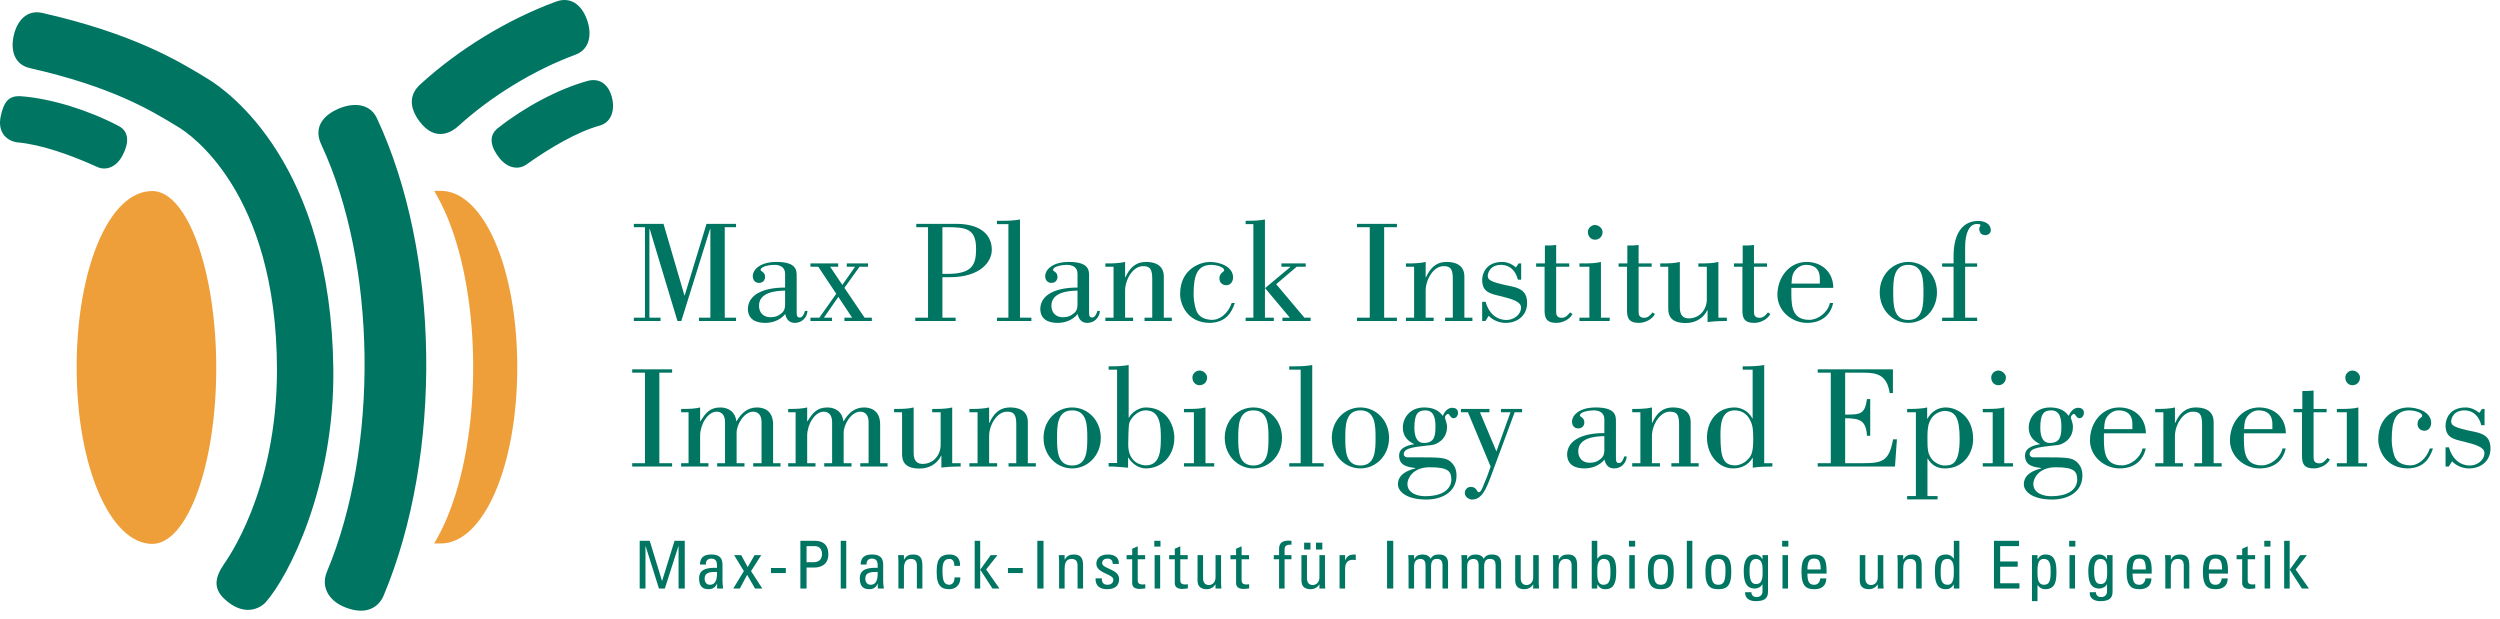 <svg xmlns="http://www.w3.org/2000/svg" width="202" height="50" viewBox="0 0 202 50">
  <g fill="none" fill-rule="evenodd">
    <path fill="#007562" d="M51.214 18.356L51.214 18.086 53.611 18.086 55.301 23.868 55.325 23.868 57.086 18.086 59.471 18.086 59.471 18.356 58.56 18.356 58.56 25.667 59.471 25.667 59.471 25.937 56.475 25.937 56.475 25.667 57.398 25.667 57.398 18.497 57.374 18.497 55.049 25.937 54.737 25.937 52.496 18.497 52.472 18.497 52.472 25.667 53.371 25.667 53.371 25.937 51.214 25.937 51.214 25.667 52.113 25.667 52.113 18.356 51.214 18.356M63.436 23.48C62.657 23.492 61.327 23.622 61.327 24.703 61.327 25.278 61.698 25.631 62.249 25.631 62.633 25.631 62.884 25.537 63.172 25.291 63.268 25.196 63.436 25.067 63.436 24.574L63.436 23.48zM65.246 25.126C65.209 25.678 64.778 26.09 64.226 26.09 63.783 26.09 63.532 25.808 63.448 25.373 63.04 25.866 62.441 26.09 61.83 26.09 61.075 26.09 60.428 25.808 60.428 24.938 60.463 23.845 61.602 23.234 63.436 23.234L63.436 22.117C63.436 21.565 62.992 21.4 62.573 21.4 62.309 21.4 61.458 21.482 61.458 21.823 61.458 21.917 61.818 21.976 61.818 22.364 61.818 22.658 61.626 22.858 61.327 22.858 61.003 22.858 60.823 22.622 60.823 22.294 60.823 21.87 61.314 21.165 62.741 21.165 64.371 21.165 64.371 21.847 64.371 22.317L64.371 25.114C64.371 25.467 64.371 25.655 64.622 25.655 64.862 25.655 64.982 25.326 65.042 25.126L65.246 25.126zM67.221 25.937L65.484 25.937 65.484 25.667 66.203 25.667 67.569 23.739 66.119 21.553 65.484 21.553 65.484 21.283 67.725 21.283 67.725 21.553 67.078 21.553 68.06 23.022 69.091 21.553 68.42 21.553 68.42 21.283 70.133 21.283 70.133 21.553 69.45 21.553 68.228 23.257 69.858 25.667 70.445 25.667 70.445 25.937 68.228 25.937 68.228 25.667 68.851 25.667 67.737 23.986 66.574 25.667 67.221 25.667 67.221 25.937zM76.147 22.129L76.555 22.129C78.508 22.129 78.868 21.435 78.868 20.131 78.868 18.486 78.101 18.356 76.483 18.356L76.147 18.356 76.147 22.129zM74.038 18.086L77.226 18.086C79.443 18.086 80.138 19.143 80.138 20.178 80.138 21.141 79.239 22.399 76.723 22.399L76.147 22.399 76.147 25.667 77.214 25.667 77.214 25.937 73.955 25.937 73.955 25.667 74.985 25.667 74.985 18.356 74.038 18.356 74.038 18.086zM80.556 25.937L80.556 25.667 81.479 25.667 81.479 18.109 80.556 18.109 80.556 17.839 81.071 17.839C81.515 17.839 81.982 17.815 82.414 17.733L82.414 25.667 83.336 25.667 83.336 25.937 80.556 25.937zM87.063 23.48C86.284 23.492 84.954 23.622 84.954 24.703 84.954 25.278 85.325 25.631 85.876 25.631 86.26 25.631 86.512 25.537 86.799 25.291 86.895 25.196 87.063 25.067 87.063 24.574L87.063 23.48zM88.873 25.126C88.837 25.678 88.405 26.09 87.853 26.09 87.41 26.09 87.159 25.808 87.075 25.373 86.667 25.866 86.068 26.09 85.457 26.09 84.702 26.09 84.055 25.808 84.055 24.938 84.091 23.845 85.229 23.234 87.063 23.234L87.063 22.117C87.063 21.565 86.619 21.4 86.2 21.4 85.936 21.4 85.085 21.482 85.085 21.823 85.085 21.917 85.445 21.976 85.445 22.364 85.445 22.658 85.253 22.858 84.954 22.858 84.63 22.858 84.45 22.622 84.45 22.294 84.45 21.87 84.942 21.165 86.368 21.165 87.998 21.165 87.998 21.847 87.998 22.317L87.998 25.114C87.998 25.467 87.998 25.655 88.249 25.655 88.489 25.655 88.609 25.326 88.669 25.126L88.873 25.126zM89.974 21.553L89.314 21.553 89.314 21.283 89.566 21.283C89.794 21.283 90.021 21.283 90.237 21.259 90.465 21.248 90.692 21.212 90.908 21.165L90.908 22.411 90.932 22.411C91.268 21.67 91.736 21.165 92.61 21.165 93.041 21.165 94.036 21.259 94.036 22.34L94.036 25.667 94.683 25.667 94.683 25.937 92.478 25.937 92.478 25.667 93.101 25.667 93.101 22.493C93.101 21.635 92.826 21.506 92.346 21.506 91.532 21.506 90.908 22.599 90.908 23.48L90.908 25.667 91.555 25.667 91.555 25.937 89.314 25.937 89.314 25.667 89.974 25.667 89.974 21.553zM99.775 24.48C99.5 25.314 99.02 26.043 97.774 26.09 95.916 26.09 95.353 24.574 95.353 23.763 95.353 21.67 97.067 21.165 97.75 21.165 98.529 21.165 99.632 21.518 99.632 22.423 99.632 22.74 99.428 23.045 99.092 23.045 98.768 23.045 98.529 22.834 98.529 22.493 98.529 22.035 98.912 21.976 98.912 21.847 98.912 21.53 98.157 21.4 97.894 21.4 96.743 21.4 96.444 22.223 96.444 23.763 96.444 24.468 96.623 25.009 96.695 25.173 96.875 25.561 97.247 25.808 97.87 25.843 98.565 25.878 99.236 25.326 99.523 24.48L99.775 24.48zM103.537 21.553L103.537 21.283 105.502 21.283 105.502 21.553 104.771 21.553 103.117 22.963 105.394 25.667 105.897 25.667 105.897 25.937 103.621 25.937 103.621 25.667 104.22 25.667 102.218 23.281 104.244 21.588 104.244 21.553 103.537 21.553zM100.648 25.937L100.648 25.667 101.272 25.667 101.272 18.109 100.648 18.109 100.648 17.839 100.865 17.839C101.308 17.839 101.775 17.815 102.207 17.733L102.207 25.667 102.925 25.667 102.925 25.937 100.648 25.937zM112.87 25.937L109.646 25.937 109.646 25.667 110.677 25.667 110.677 18.356 109.646 18.356 109.646 18.086 112.87 18.086 112.87 18.356 111.84 18.356 111.84 25.667 112.87 25.667 112.87 25.937zM114.26 21.553L113.601 21.553 113.601 21.283 113.852 21.283C114.08 21.283 114.307 21.283 114.523 21.259 114.751 21.248 114.979 21.212 115.194 21.165L115.194 22.411 115.218 22.411C115.554 21.67 116.022 21.165 116.896 21.165 117.327 21.165 118.322 21.259 118.322 22.34L118.322 25.667 118.97 25.667 118.97 25.937 116.764 25.937 116.764 25.667 117.387 25.667 117.387 22.493C117.387 21.635 117.112 21.506 116.632 21.506 115.818 21.506 115.194 22.599 115.194 23.48L115.194 25.667 115.841 25.667 115.841 25.937 113.601 25.937 113.601 25.667 114.26 25.667 114.26 21.553zM122.911 21.283L122.911 22.599 122.647 22.599C122.468 21.917 122.06 21.435 121.341 21.4 120.359 21.377 120.214 22.117 120.214 22.258 120.214 22.599 120.31 22.775 122.144 23.14 123.067 23.328 123.39 23.739 123.39 24.48 123.39 25.49 122.611 26.09 121.664 26.09 121.161 26.09 120.634 25.89 120.286 25.514L120.022 25.937 119.759 25.937 119.759 24.385 120.035 24.385C120.262 25.232 120.849 25.854 121.736 25.854 122.276 25.854 122.899 25.455 122.899 24.844 122.899 24.385 122.24 24.174 121.245 23.927 120.454 23.739 119.759 23.633 119.759 22.611 119.759 22.117 120.071 21.165 121.377 21.165 121.748 21.165 122.12 21.306 122.491 21.6L122.707 21.283 122.911 21.283zM124.12 21.283L124.827 21.283 124.827 19.837C125.139 19.837 125.439 19.837 125.738 19.79L125.738 21.283 126.793 21.283 126.793 21.553 125.738 21.553 125.738 25.149C125.738 25.361 125.738 25.678 126.194 25.678 126.505 25.678 126.673 25.467 126.864 25.243L127.056 25.373C126.828 25.819 126.241 26.09 125.762 26.09 124.899 26.09 124.803 25.631 124.803 25.067L124.803 21.553 124.12 21.553 124.12 21.283zM128.877 18.18C129.165 18.18 129.488 18.439 129.488 18.744 129.488 19.108 129.224 19.367 128.877 19.367 128.529 19.367 128.302 19.085 128.302 18.744 128.302 18.439 128.577 18.18 128.877 18.18zM127.618 25.937L127.618 25.667 128.421 25.667 128.421 21.553 127.618 21.553 127.618 21.283 128.014 21.283C128.458 21.283 128.925 21.271 129.356 21.165L129.356 25.667 130.064 25.667 130.064 25.937 127.618 25.937zM130.782 21.283L131.489 21.283 131.489 19.837C131.801 19.837 132.1 19.837 132.399 19.79L132.399 21.283 133.455 21.283 133.455 21.553 132.399 21.553 132.399 25.149C132.399 25.361 132.399 25.678 132.855 25.678 133.167 25.678 133.335 25.467 133.526 25.243L133.718 25.373C133.49 25.819 132.903 26.09 132.424 26.09 131.561 26.09 131.465 25.631 131.465 25.067L131.465 21.553 130.782 21.553 130.782 21.283zM139.53 25.937L139.278 25.937C138.846 25.937 138.403 25.972 137.971 26.019L137.971 25.067 137.947 25.067C137.636 25.713 136.989 26.102 136.209 26.102 135.035 26.102 134.795 25.526 134.795 24.961L134.795 21.553 134.148 21.553 134.148 21.283 134.388 21.283C134.831 21.283 135.299 21.271 135.73 21.165L135.73 24.856C135.73 25.573 136.102 25.725 136.461 25.725 137.312 25.725 137.911 25.032 137.911 24.186L137.911 21.553 137.229 21.553 137.229 21.283 137.504 21.283C137.947 21.283 138.415 21.271 138.846 21.165L138.846 25.667 139.53 25.667 139.53 25.937zM140.103 21.283L140.81 21.283 140.81 19.837C141.122 19.837 141.422 19.837 141.721 19.79L141.721 21.283 142.776 21.283 142.776 21.553 141.721 21.553 141.721 25.149C141.721 25.361 141.721 25.678 142.177 25.678 142.488 25.678 142.656 25.467 142.847 25.243L143.039 25.373C142.811 25.819 142.224 26.09 141.745 26.09 140.882 26.09 140.786 25.631 140.786 25.067L140.786 21.553 140.103 21.553 140.103 21.283zM147.042 22.916L147.042 22.517C147.042 21.67 146.538 21.4 145.939 21.4 145.22 21.4 144.897 22.058 144.872 22.141 144.8 22.352 144.764 22.622 144.752 22.916L147.042 22.916zM148.12 24.48C147.88 25.573 147.065 26.09 146.011 26.09 144.788 26.09 143.614 25.126 143.614 23.821 143.614 22.435 144.549 21.165 145.975 21.165 147.197 21.165 148.12 21.976 148.132 23.257L144.741 23.257 144.741 23.739C144.741 24.903 144.897 25.843 146.202 25.843 146.886 25.843 147.689 25.255 147.856 24.48L148.12 24.48 148.12 24.48zM152.972 23.622C152.972 24.609 152.983 25.854 154.194 25.854 155.404 25.854 155.416 24.609 155.416 23.622 155.416 22.646 155.404 21.4 154.194 21.4 152.983 21.4 152.972 22.646 152.972 23.622zM156.507 23.622C156.507 25.043 155.452 26.09 154.194 26.09 152.936 26.09 151.881 25.043 151.881 23.622 151.881 22.199 152.936 21.165 154.194 21.165 155.452 21.165 156.507 22.199 156.507 23.622zM159.753 21.283L159.753 21.553 158.783 21.553 158.783 25.667 159.753 25.667 159.753 25.937 156.925 25.937 156.925 25.667 157.848 25.667 157.848 21.553 156.925 21.553 156.925 21.283 157.848 21.283 157.848 20.707C157.848 18.697 158.699 17.851 159.849 17.851 160.316 17.851 160.856 18.062 160.856 18.615 160.856 18.85 160.616 19.002 160.412 19.002 160.088 19.002 159.921 18.779 159.921 18.462 159.921 18.333 160.017 18.321 160.017 18.168 160.017 18.109 159.813 18.097 159.729 18.097 159.154 18.097 158.783 18.779 158.783 19.955L158.783 21.283 159.753 21.283zM54.306 37.695L51.082 37.695 51.082 37.425 52.113 37.425 52.113 30.114 51.082 30.114 51.082 29.844 54.306 29.844 54.306 30.114 53.275 30.114 53.275 37.425 54.306 37.425 54.306 37.695zM63.066 37.425L63.066 37.695 60.86 37.695 60.86 37.425 61.532 37.425 61.532 34.087C61.532 33.534 61.244 33.264 60.86 33.264 60.117 33.264 59.518 34.311 59.518 34.957L59.518 37.425 60.153 37.425 60.153 37.695 57.948 37.695 57.948 37.425 58.583 37.425 58.583 34.087C58.583 33.534 58.296 33.264 57.912 33.264 57.169 33.264 56.57 34.311 56.57 35.204L56.57 37.425 57.241 37.425 57.241 37.695 55.036 37.695 55.036 37.425 55.635 37.425 55.635 33.311 55.036 33.311 55.036 33.041 55.228 33.041C55.671 33.041 56.139 33.029 56.57 32.923L56.57 34.04 56.594 34.04C57.013 33.382 57.337 32.923 58.212 32.923 58.895 32.923 59.422 33.323 59.494 34.028L59.518 34.028C59.902 33.382 60.393 32.923 61.172 32.923 61.615 32.923 62.466 33.088 62.466 34.298L62.466 37.425 63.066 37.425zM71.716 37.425L71.716 37.695 69.511 37.695 69.511 37.425 70.182 37.425 70.182 34.087C70.182 33.534 69.894 33.264 69.511 33.264 68.767 33.264 68.168 34.311 68.168 34.957L68.168 37.425 68.803 37.425 68.803 37.695 66.598 37.695 66.598 37.425 67.234 37.425 67.234 34.087C67.234 33.534 66.946 33.264 66.563 33.264 65.819 33.264 65.22 34.311 65.22 35.204L65.22 37.425 65.891 37.425 65.891 37.695 63.686 37.695 63.686 37.425 64.286 37.425 64.286 33.311 63.686 33.311 63.686 33.041 63.878 33.041C64.322 33.041 64.789 33.029 65.22 32.923L65.22 34.04 65.244 34.04C65.664 33.382 65.987 32.923 66.862 32.923 67.545 32.923 68.073 33.323 68.144 34.028L68.168 34.028C68.552 33.382 69.043 32.923 69.822 32.923 70.266 32.923 71.116 33.088 71.116 34.298L71.116 37.425 71.716 37.425zM77.622 37.695L77.37 37.695C76.939 37.695 76.495 37.73 76.064 37.777L76.064 36.826 76.04 36.826C75.728 37.472 75.081 37.86 74.302 37.86 73.128 37.86 72.888 37.284 72.888 36.72L72.888 33.311 72.241 33.311 72.241 33.041 72.481 33.041C72.924 33.041 73.391 33.029 73.823 32.923L73.823 36.614C73.823 37.331 74.194 37.484 74.554 37.484 75.405 37.484 76.004 36.79 76.004 35.944L76.004 33.311 75.321 33.311 75.321 33.041 75.597 33.041C76.04 33.041 76.507 33.029 76.939 32.923L76.939 37.425 77.622 37.425 77.622 37.695zM78.986 33.311L78.327 33.311 78.327 33.041 78.579 33.041C78.807 33.041 79.035 33.041 79.25 33.018 79.478 33.006 79.705 32.971 79.921 32.923L79.921 34.169 79.945 34.169C80.281 33.429 80.748 32.923 81.623 32.923 82.055 32.923 83.049 33.018 83.049 34.098L83.049 37.425 83.696 37.425 83.696 37.695 81.491 37.695 81.491 37.425 82.115 37.425 82.115 34.251C82.115 33.393 81.839 33.264 81.359 33.264 80.545 33.264 79.921 34.357 79.921 35.239L79.921 37.425 80.569 37.425 80.569 37.695 78.327 37.695 78.327 37.425 78.986 37.425 78.986 33.311zM85.409 35.38C85.409 36.367 85.421 37.613 86.631 37.613 87.842 37.613 87.853 36.367 87.853 35.38 87.853 34.404 87.842 33.158 86.631 33.158 85.421 33.158 85.409 34.404 85.409 35.38zM88.944 35.38C88.944 36.802 87.89 37.848 86.631 37.848 85.373 37.848 84.318 36.802 84.318 35.38 84.318 33.958 85.373 32.923 86.631 32.923 87.89 32.923 88.944 33.958 88.944 35.38L88.944 35.38zM91.16 35.92C91.16 37.402 92.226 37.601 92.586 37.601 93.784 37.601 93.796 36.273 93.796 35.333 93.796 34.451 93.748 33.158 92.586 33.158 91.795 33.158 91.244 33.958 91.219 34.311 91.183 34.628 91.16 35.627 91.16 35.92zM91.196 33.746L91.219 33.746C91.448 33.323 92.011 32.923 92.574 32.923 94.24 32.923 94.887 34.322 94.887 35.38 94.887 36.837 93.868 37.848 92.586 37.848 91.987 37.848 91.459 37.448 91.172 36.978L91.148 36.978 91.148 37.789C90.62 37.754 90.105 37.684 89.578 37.695L89.578 37.413 90.261 37.413 90.261 29.867 89.578 29.867 89.578 29.597 89.854 29.597C90.297 29.597 90.764 29.574 91.196 29.492L91.196 33.746 91.196 33.746zM96.923 29.938C97.211 29.938 97.534 30.197 97.534 30.502 97.534 30.867 97.271 31.125 96.923 31.125 96.575 31.125 96.347 30.843 96.347 30.502 96.347 30.197 96.623 29.938 96.923 29.938zM95.665 37.695L95.665 37.425 96.467 37.425 96.467 33.311 95.665 33.311 95.665 33.041 96.06 33.041C96.503 33.041 96.971 33.029 97.403 32.923L97.403 37.425 98.109 37.425 98.109 37.695 95.665 37.695 95.665 37.695zM100.05 35.38C100.05 36.367 100.062 37.613 101.272 37.613 102.483 37.613 102.494 36.367 102.494 35.38 102.494 34.404 102.483 33.158 101.272 33.158 100.062 33.158 100.05 34.404 100.05 35.38zM103.585 35.38C103.585 36.802 102.531 37.848 101.272 37.848 100.014 37.848 98.959 36.802 98.959 35.38 98.959 33.958 100.014 32.923 101.272 32.923 102.531 32.923 103.585 33.958 103.585 35.38zM104.171 37.695L104.171 37.425 105.094 37.425 105.094 29.867 104.171 29.867 104.171 29.597 104.687 29.597C105.13 29.597 105.597 29.574 106.029 29.492L106.029 37.425 106.952 37.425 106.952 37.695 104.171 37.695zM108.7 35.38C108.7 36.367 108.712 37.613 109.923 37.613 111.133 37.613 111.145 36.367 111.145 35.38 111.145 34.404 111.133 33.158 109.923 33.158 108.712 33.158 108.7 34.404 108.7 35.38zM112.236 35.38C112.236 36.802 111.181 37.848 109.923 37.848 108.664 37.848 107.61 36.802 107.61 35.38 107.61 33.958 108.664 32.923 109.923 32.923 111.181 32.923 112.236 33.958 112.236 35.38L112.236 35.38zM114.283 34.557C114.283 35.086 114.391 35.791 115.05 35.791 115.925 35.791 115.985 35.18 115.985 34.451 115.985 33.864 115.889 33.158 115.17 33.158 114.571 33.158 114.283 33.441 114.283 34.557zM115.146 40.093C117.184 40.093 117.268 38.976 117.268 38.788 117.268 38.095 117.052 37.754 115.53 37.754 114.115 37.754 113.72 38.694 113.72 39.094 113.72 39.846 114.523 40.093 115.146 40.093zM115.014 36.955C116.656 36.955 116.968 37.025 117.351 37.448 117.591 37.719 117.687 38.048 117.687 38.401 117.687 39.846 116.393 40.363 115.254 40.363 113.528 40.363 112.953 39.634 112.953 39.141 112.953 38.318 113.744 38.001 114.355 37.848L114.355 37.813C113.744 37.73 113.049 37.648 113.049 36.802 113.049 36.155 113.792 35.967 114.247 35.897L114.247 35.873C113.708 35.615 113.349 35.215 113.349 34.545 113.349 33.805 113.888 32.923 115.075 32.923 115.769 32.923 116.261 33.147 116.572 33.605 116.692 33.335 116.944 32.947 117.339 32.947 117.555 32.947 117.807 33.041 117.807 33.346 117.807 33.582 117.675 33.793 117.423 33.793 117.22 33.793 117.1 33.441 117.016 33.441 116.896 33.441 116.752 33.605 116.752 33.723 116.752 33.852 116.92 34.158 116.92 34.487 116.92 35.591 115.961 35.932 115.709 35.956 114.523 36.109 113.421 36.12 113.421 36.708 113.421 36.837 113.552 36.955 113.732 36.955L115.014 36.955zM122.384 33.311L120.466 38.483C120.047 39.611 119.699 40.363 118.932 40.363 118.68 40.363 118.357 40.128 118.357 39.846 118.357 39.528 118.585 39.341 118.848 39.341 119.328 39.341 119.34 39.776 119.471 39.776 119.651 39.776 119.771 39.47 119.927 39.058 120.023 38.835 120.167 38.518 120.442 37.695L118.609 33.311 118.046 33.311 118.046 33.041 120.346 33.041 120.346 33.311 119.58 33.311 120.91 36.473 122.048 33.311 121.281 33.311 121.281 33.041 122.983 33.041 122.983 33.311 122.384 33.311zM129.632 35.239C128.852 35.25 127.522 35.38 127.522 36.461 127.522 37.037 127.894 37.39 128.445 37.39 128.829 37.39 129.08 37.296 129.368 37.049 129.464 36.955 129.632 36.826 129.632 36.332L129.632 35.239zM131.441 36.884C131.405 37.437 130.974 37.848 130.422 37.848 129.979 37.848 129.727 37.566 129.644 37.131 129.236 37.624 128.637 37.848 128.026 37.848 127.271 37.848 126.623 37.566 126.623 36.696 126.659 35.603 127.798 34.992 129.632 34.992L129.632 33.876C129.632 33.323 129.188 33.158 128.769 33.158 128.505 33.158 127.654 33.24 127.654 33.582 127.654 33.675 128.014 33.734 128.014 34.122 128.014 34.416 127.822 34.616 127.522 34.616 127.199 34.616 127.019 34.381 127.019 34.052 127.019 33.629 127.511 32.923 128.936 32.923 130.567 32.923 130.567 33.605 130.567 34.075L130.567 36.872C130.567 37.225 130.567 37.413 130.818 37.413 131.058 37.413 131.177 37.084 131.237 36.884L131.441 36.884zM132.543 33.311L131.884 33.311 131.884 33.041 132.135 33.041C132.363 33.041 132.591 33.041 132.806 33.018 133.034 33.006 133.262 32.971 133.477 32.923L133.477 34.169 133.502 34.169C133.837 33.429 134.304 32.923 135.179 32.923 135.611 32.923 136.606 33.018 136.606 34.098L136.606 37.425 137.253 37.425 137.253 37.695 135.047 37.695 135.047 37.425 135.67 37.425 135.67 34.251C135.67 33.393 135.395 33.264 134.916 33.264 134.101 33.264 133.477 34.357 133.477 35.239L133.477 37.425 134.125 37.425 134.125 37.695 131.884 37.695 131.884 37.425 132.543 37.425 132.543 33.311zM140.163 33.158C139.049 33.158 139.013 34.357 139.013 35.192 139.013 37.002 139.24 37.601 140.223 37.601 140.535 37.601 140.894 37.413 141.05 37.284 141.506 36.884 141.661 36.649 141.661 35.427 141.661 35.168 141.649 34.628 141.577 34.393 141.529 34.216 141.266 33.158 140.163 33.158zM143.207 37.425L143.207 37.695C142.68 37.695 142.153 37.707 141.625 37.789L141.625 37.002 141.601 37.002C141.266 37.566 140.714 37.848 140.031 37.848 138.821 37.848 137.922 36.708 137.922 35.368 137.922 34.052 138.725 32.923 140.151 32.923 140.535 32.923 141.23 33.1 141.59 33.816L141.613 33.816 141.613 29.867 140.81 29.867 140.81 29.597 141.206 29.597C141.649 29.597 142.117 29.574 142.548 29.492L142.548 37.425 143.207 37.425zM146.872 37.695L146.872 37.425 147.927 37.425 147.927 30.114 146.872 30.114 146.872 29.844 152.948 29.844 152.948 31.76 152.684 31.76C152.481 30.361 151.737 30.114 150.647 30.114L149.089 30.114 149.089 33.499C150.3 33.499 150.683 33.488 150.851 32.242L151.114 32.242 151.114 35.215 150.851 35.215C150.779 33.958 150.276 33.805 149.089 33.793L149.089 37.425 150.539 37.425C152.121 37.425 152.648 37.237 152.96 35.497L153.271 35.497 153.116 37.695 146.872 37.695zM155.739 35.603C155.739 36.379 155.786 36.579 155.978 36.931 156.182 37.319 156.722 37.613 157.069 37.613 157.68 37.613 158.339 37.589 158.339 35.45 158.339 33.758 157.992 33.205 157.105 33.205 156.877 33.205 155.967 33.382 155.786 34.522 155.727 34.91 155.739 35.262 155.739 35.603zM154.804 33.311L154.097 33.311 154.097 33.041 154.349 33.041C154.576 33.041 154.804 33.041 155.032 33.018 155.272 33.006 155.499 32.971 155.715 32.923L155.715 33.84 155.739 33.828C156.05 33.253 156.602 32.923 157.201 32.923 158.124 32.923 159.43 33.629 159.43 35.486 159.43 36.637 158.639 37.848 157.153 37.848 156.506 37.848 156.062 37.566 155.763 37.06L155.739 37.06 155.739 40.081 156.554 40.081 156.554 40.352 154.097 40.352 154.097 40.081 154.804 40.081 154.804 33.311 154.804 33.311zM161.466 29.938C161.754 29.938 162.077 30.197 162.077 30.502 162.077 30.867 161.813 31.125 161.466 31.125 161.118 31.125 160.89 30.843 160.89 30.502 160.89 30.197 161.166 29.938 161.466 29.938zM160.208 37.695L160.208 37.425 161.01 37.425 161.01 33.311 160.208 33.311 160.208 33.041 160.603 33.041C161.046 33.041 161.514 33.029 161.945 32.923L161.945 37.425 162.652 37.425 162.652 37.695 160.208 37.695 160.208 37.695zM164.856 34.557C164.856 35.086 164.964 35.791 165.623 35.791 166.498 35.791 166.558 35.18 166.558 34.451 166.558 33.864 166.462 33.158 165.743 33.158 165.144 33.158 164.856 33.441 164.856 34.557zM165.719 40.093C167.756 40.093 167.84 38.976 167.84 38.788 167.84 38.095 167.625 37.754 166.103 37.754 164.689 37.754 164.293 38.694 164.293 39.094 164.293 39.846 165.096 40.093 165.719 40.093zM165.587 36.955C167.229 36.955 167.541 37.025 167.924 37.448 168.164 37.719 168.26 38.048 168.26 38.401 168.26 39.846 166.965 40.363 165.827 40.363 164.101 40.363 163.526 39.634 163.526 39.141 163.526 38.318 164.317 38.001 164.928 37.848L164.928 37.813C164.317 37.73 163.622 37.648 163.622 36.802 163.622 36.155 164.365 35.967 164.82 35.897L164.82 35.873C164.281 35.615 163.921 35.215 163.921 34.545 163.921 33.805 164.461 32.923 165.647 32.923 166.342 32.923 166.834 33.147 167.145 33.605 167.265 33.335 167.517 32.947 167.912 32.947 168.128 32.947 168.379 33.041 168.379 33.346 168.379 33.582 168.248 33.793 167.996 33.793 167.793 33.793 167.673 33.441 167.589 33.441 167.469 33.441 167.325 33.605 167.325 33.723 167.325 33.852 167.493 34.158 167.493 34.487 167.493 35.591 166.534 35.932 166.282 35.956 165.096 36.109 163.994 36.12 163.994 36.708 163.994 36.837 164.125 36.955 164.305 36.955L165.587 36.955 165.587 36.955zM172.297 34.675L172.297 34.275C172.297 33.429 171.794 33.158 171.195 33.158 170.476 33.158 170.152 33.816 170.128 33.899 170.056 34.11 170.02 34.381 170.009 34.675L172.297 34.675zM173.376 36.238C173.136 37.331 172.321 37.848 171.267 37.848 170.045 37.848 168.87 36.884 168.87 35.58 168.87 34.193 169.805 32.923 171.231 32.923 172.453 32.923 173.376 33.734 173.388 35.015L169.996 35.015 169.996 35.497C169.996 36.661 170.152 37.601 171.459 37.601 172.142 37.601 172.945 37.013 173.112 36.238L173.376 36.238zM174.801 33.311L174.142 33.311 174.142 33.041 174.393 33.041C174.62 33.041 174.849 33.041 175.064 33.018 175.292 33.006 175.52 32.971 175.735 32.923L175.735 34.169 175.759 34.169C176.095 33.429 176.562 32.923 177.437 32.923 177.869 32.923 178.863 33.018 178.863 34.098L178.863 37.425 179.511 37.425 179.511 37.695 177.305 37.695 177.305 37.425 177.928 37.425 177.928 34.251C177.928 33.393 177.653 33.264 177.174 33.264 176.359 33.264 175.735 34.357 175.735 35.239L175.735 37.425 176.382 37.425 176.382 37.695 174.142 37.695 174.142 37.425 174.801 37.425 174.801 33.311zM183.608 34.675L183.608 34.275C183.608 33.429 183.104 33.158 182.505 33.158 181.786 33.158 181.463 33.816 181.438 33.899 181.367 34.11 181.331 34.381 181.319 34.675L183.608 34.675zM184.686 36.238C184.446 37.331 183.632 37.848 182.577 37.848 181.354 37.848 180.18 36.884 180.18 35.58 180.18 34.193 181.115 32.923 182.541 32.923 183.764 32.923 184.686 33.734 184.698 35.015L181.307 35.015 181.307 35.497C181.307 36.661 181.463 37.601 182.769 37.601 183.452 37.601 184.255 37.013 184.423 36.238L184.686 36.238zM185.32 33.041L186.027 33.041 186.027 31.595C186.339 31.595 186.638 31.595 186.938 31.549L186.938 33.041 187.992 33.041 187.992 33.311 186.938 33.311 186.938 36.908C186.938 37.119 186.938 37.437 187.393 37.437 187.704 37.437 187.873 37.225 188.064 37.002L188.256 37.131C188.028 37.578 187.441 37.848 186.962 37.848 186.099 37.848 186.003 37.39 186.003 36.826L186.003 33.311 185.32 33.311 185.32 33.041zM190.077 29.938C190.365 29.938 190.688 30.197 190.688 30.502 190.688 30.867 190.424 31.125 190.077 31.125 189.729 31.125 189.502 30.843 189.502 30.502 189.502 30.197 189.777 29.938 190.077 29.938zM188.818 37.695L188.818 37.425 189.622 37.425 189.622 33.311 188.818 33.311 188.818 33.041 189.214 33.041C189.657 33.041 190.125 33.029 190.556 32.923L190.556 37.425 191.263 37.425 191.263 37.695 188.818 37.695zM196.583 36.238C196.308 37.072 195.829 37.801 194.582 37.848 192.725 37.848 192.161 36.332 192.161 35.521 192.161 33.429 193.875 32.923 194.558 32.923 195.337 32.923 196.44 33.276 196.44 34.181 196.44 34.498 196.236 34.804 195.9 34.804 195.577 34.804 195.337 34.593 195.337 34.251 195.337 33.793 195.72 33.734 195.72 33.605 195.72 33.288 194.965 33.158 194.702 33.158 193.551 33.158 193.252 33.981 193.252 35.521 193.252 36.226 193.431 36.767 193.504 36.931 193.683 37.319 194.055 37.566 194.678 37.601 195.373 37.637 196.044 37.084 196.332 36.238L196.583 36.238zM200.753 33.041L200.753 34.357 200.489 34.357C200.309 33.675 199.902 33.194 199.183 33.158 198.2 33.135 198.056 33.876 198.056 34.016 198.056 34.357 198.152 34.533 199.986 34.898 200.909 35.086 201.232 35.497 201.232 36.238 201.232 37.249 200.453 37.848 199.506 37.848 199.003 37.848 198.476 37.648 198.128 37.272L197.864 37.695 197.601 37.695 197.601 36.144 197.877 36.144C198.104 36.99 198.691 37.613 199.579 37.613 200.118 37.613 200.741 37.213 200.741 36.602 200.741 36.144 200.082 35.932 199.087 35.685 198.296 35.497 197.601 35.392 197.601 34.369 197.601 33.876 197.912 32.923 199.219 32.923 199.59 32.923 199.962 33.064 200.333 33.358L200.549 33.041 200.753 33.041zM52.155 47.554L51.687 47.554 51.687 43.698 52.498 43.698 53.489 46.934 53.5 46.934 54.502 43.698 55.329 43.698 55.329 47.554 54.828 47.554 54.828 44.125 54.817 44.125 53.718 47.554 53.244 47.554 52.166 44.125 52.155 44.125 52.155 47.554zM56.935 46.752C56.935 47.014 57.065 47.249 57.365 47.249 57.637 47.249 57.975 47.084 57.931 46.213 57.507 46.218 56.935 46.181 56.935 46.752zM57.942 47.164L57.931 47.164C57.795 47.473 57.583 47.607 57.24 47.607 56.657 47.607 56.488 47.239 56.488 46.721 56.488 45.903 57.305 45.866 57.931 45.882 57.942 45.524 57.947 45.134 57.468 45.134 57.169 45.134 57.011 45.332 57.038 45.615L56.554 45.615C56.575 45.012 56.902 44.803 57.485 44.803 58.192 44.803 58.377 45.161 58.377 45.615L58.377 46.912C58.377 47.126 58.399 47.345 58.432 47.554L57.942 47.554 57.942 47.164zM61.595 47.554L61.007 47.554 60.37 46.448 59.777 47.554 59.248 47.554 60.103 46.144 59.319 44.856 59.891 44.856 60.413 45.823 60.969 44.856 61.508 44.856 60.685 46.144 61.595 47.554zM62.297 46.304L62.297 45.893 63.494 45.893 63.494 46.304 62.297 46.304zM65.171 45.428L65.721 45.428C65.928 45.428 66.418 45.375 66.418 44.771 66.418 44.184 65.972 44.125 65.863 44.125L65.171 44.125 65.171 45.428zM64.67 47.554L64.67 43.698 65.836 43.698C66.364 43.698 66.93 43.89 66.93 44.798 66.93 45.673 66.233 45.855 65.83 45.855L65.171 45.855 65.171 47.554 64.67 47.554zM67.931 47.554L67.931 43.698 68.377 43.698 68.377 47.554 67.931 47.554zM69.918 46.752C69.918 47.014 70.049 47.249 70.348 47.249 70.621 47.249 70.958 47.084 70.915 46.213 70.49 46.218 69.918 46.181 69.918 46.752zM70.926 47.164L70.915 47.164C70.779 47.473 70.566 47.607 70.223 47.607 69.64 47.607 69.472 47.239 69.472 46.721 69.472 45.903 70.288 45.866 70.915 45.882 70.926 45.524 70.931 45.134 70.452 45.134 70.152 45.134 69.994 45.332 70.021 45.615L69.537 45.615C69.559 45.012 69.885 44.803 70.468 44.803 71.176 44.803 71.361 45.161 71.361 45.615L71.361 46.912C71.361 47.126 71.383 47.345 71.415 47.554L70.926 47.554 70.926 47.164zM74.083 47.554L74.083 45.684C74.083 45.396 73.98 45.161 73.598 45.161 73.108 45.161 73.038 45.588 73.038 45.957L73.038 47.554 72.591 47.554 72.591 45.418C72.591 45.231 72.58 45.043 72.564 44.856L73.038 44.856 73.038 45.204 73.059 45.204C73.234 44.899 73.441 44.803 73.795 44.803 74.382 44.803 74.529 45.15 74.529 45.684L74.529 47.554 74.083 47.554zM77.11 45.722C77.121 45.279 76.898 45.161 76.729 45.161 76.386 45.161 76.152 45.321 76.152 46.058 76.152 46.934 76.266 47.249 76.729 47.249 76.832 47.249 77.143 47.142 77.126 46.656L77.594 46.656C77.611 47.415 77.034 47.607 76.729 47.607 76.146 47.607 75.683 47.436 75.683 46.245 75.683 45.455 75.776 44.803 76.729 44.803 77.279 44.803 77.6 45.118 77.573 45.722L77.11 45.722zM79.2 47.554L78.754 47.554 78.754 43.698 79.2 43.698 79.2 46.021 79.211 46.021 80.049 44.856 80.594 44.856 79.679 46.015 80.757 47.554 80.191 47.554 79.211 46.042 79.2 46.042 79.2 47.554zM81.443 46.304L81.443 45.893 82.64 45.893 82.64 46.304 81.443 46.304zM83.816 47.554L83.816 43.698 84.317 43.698 84.317 47.554 83.816 47.554zM87.066 47.554L87.066 45.684C87.066 45.396 86.963 45.161 86.582 45.161 86.092 45.161 86.021 45.588 86.021 45.957L86.021 47.554 85.575 47.554 85.575 45.418C85.575 45.231 85.564 45.043 85.548 44.856L86.021 44.856 86.021 45.204 86.043 45.204C86.217 44.899 86.424 44.803 86.778 44.803 87.366 44.803 87.513 45.15 87.513 45.684L87.513 47.554 87.066 47.554zM89.467 47.607C88.873 47.607 88.503 47.351 88.52 46.731L89.026 46.731C89.026 46.886 89.031 47.249 89.483 47.249 89.75 47.249 89.957 47.115 89.957 46.838 89.957 46.357 88.585 46.346 88.585 45.54 88.585 45.257 88.759 44.803 89.532 44.803 90.023 44.803 90.442 45.033 90.403 45.567L89.908 45.567C89.914 45.284 89.761 45.134 89.478 45.134 89.238 45.134 89.053 45.263 89.053 45.497 89.053 45.973 90.425 45.962 90.425 46.785 90.425 47.377 90.012 47.607 89.467 47.607zM91.481 44.856L91.481 44.339 91.928 44.141 91.928 44.856 92.527 44.856 92.527 45.188 91.928 45.188 91.928 46.838C91.928 47.009 91.928 47.227 92.336 47.227 92.369 47.227 92.439 47.217 92.538 47.206L92.538 47.542C92.39 47.554 92.243 47.586 92.096 47.586 91.672 47.586 91.481 47.415 91.481 47.105L91.481 45.188 91.029 45.188 91.029 44.856 91.481 44.856zM93.294 47.554L93.741 47.554 93.741 44.856 93.294 44.856 93.294 47.554zM93.267 44.168L93.267 43.698 93.768 43.698 93.768 44.168 93.267 44.168zM94.922 44.856L94.922 44.339 95.368 44.141 95.368 44.856 95.967 44.856 95.967 45.188 95.368 45.188 95.368 46.838C95.368 47.009 95.368 47.227 95.776 47.227 95.809 47.227 95.88 47.217 95.978 47.206L95.978 47.542C95.831 47.554 95.684 47.586 95.537 47.586 95.112 47.586 94.922 47.415 94.922 47.105L94.922 45.188 94.47 45.188 94.47 44.856 94.922 44.856zM98.216 44.856L98.662 44.856 98.662 46.993C98.662 47.179 98.672 47.366 98.689 47.554L98.216 47.554 98.216 47.227 98.199 47.227C98.052 47.473 97.791 47.607 97.502 47.607 97.023 47.607 96.761 47.372 96.761 46.912L96.761 44.856 97.208 44.856 97.208 46.726C97.208 47.051 97.36 47.27 97.676 47.27 97.916 47.27 98.216 47.094 98.216 46.645L98.216 44.856zM99.875 44.856L99.875 44.339 100.322 44.141 100.322 44.856 100.921 44.856 100.921 45.188 100.322 45.188 100.322 46.838C100.322 47.009 100.322 47.227 100.73 47.227 100.763 47.227 100.834 47.217 100.932 47.206L100.932 47.542C100.785 47.554 100.638 47.586 100.491 47.586 100.066 47.586 99.875 47.415 99.875 47.105L99.875 45.188 99.423 45.188 99.423 44.856 99.875 44.856zM103.349 44.856L103.349 44.333C103.349 43.789 103.741 43.682 104.139 43.682 104.231 43.682 104.285 43.687 104.35 43.698L104.35 44.013C103.877 43.981 103.795 44.178 103.795 44.397L103.795 44.856 104.35 44.856 104.35 45.188 103.795 45.188 103.795 47.554 103.349 47.554 103.349 45.188 102.924 45.188 102.924 44.856 103.349 44.856zM106.332 44.403L106.844 44.403 106.844 43.847 106.332 43.847 106.332 44.403zM105.374 44.403L105.886 44.403 105.886 43.847 105.374 43.847 105.374 44.403zM106.61 44.856L107.057 44.856 107.057 46.993C107.057 47.179 107.067 47.366 107.083 47.554L106.61 47.554 106.61 47.227 106.594 47.227C106.447 47.473 106.185 47.607 105.897 47.607 105.417 47.607 105.156 47.372 105.156 46.912L105.156 44.856 105.602 44.856 105.602 46.726C105.602 47.051 105.755 47.27 106.071 47.27 106.31 47.27 106.61 47.094 106.61 46.645L106.61 44.856zM108.684 45.263L108.695 45.263C108.88 44.852 109.109 44.803 109.544 44.803L109.544 45.257C109.463 45.246 109.386 45.231 109.305 45.231 108.809 45.231 108.684 45.599 108.684 45.962L108.684 47.554 108.237 47.554 108.237 44.856 108.684 44.856 108.684 45.263zM112.075 47.554L112.075 43.698 112.576 43.698 112.576 47.554 112.075 47.554zM115.184 47.554L115.184 45.684C115.184 45.412 115.108 45.161 114.749 45.161 114.612 45.161 114.427 45.241 114.362 45.343 114.28 45.476 114.258 45.636 114.258 45.738L114.258 47.554 113.812 47.554 113.812 45.418C113.812 45.231 113.801 45.043 113.785 44.856L114.258 44.856 114.258 45.193 114.269 45.193C114.4 44.905 114.634 44.803 114.956 44.803 115.206 44.803 115.495 44.905 115.598 45.15 115.751 44.862 116.001 44.803 116.251 44.803 116.54 44.803 117.003 44.867 117.003 45.503L117.003 47.554 116.556 47.554 116.556 45.684C116.556 45.412 116.48 45.161 116.121 45.161 115.952 45.161 115.903 45.167 115.783 45.263 115.652 45.37 115.631 45.636 115.631 45.738L115.631 47.554 115.184 47.554zM119.473 47.554L119.473 45.684C119.473 45.412 119.397 45.161 119.038 45.161 118.902 45.161 118.717 45.241 118.651 45.343 118.57 45.476 118.548 45.636 118.548 45.738L118.548 47.554 118.101 47.554 118.101 45.418C118.101 45.231 118.091 45.043 118.074 44.856L118.548 44.856 118.548 45.193 118.558 45.193C118.689 44.905 118.924 44.803 119.245 44.803 119.495 44.803 119.784 44.905 119.887 45.15 120.04 44.862 120.29 44.803 120.541 44.803 120.83 44.803 121.292 44.867 121.292 45.503L121.292 47.554 120.846 47.554 120.846 45.684C120.846 45.412 120.769 45.161 120.41 45.161 120.241 45.161 120.192 45.167 120.072 45.263 119.942 45.37 119.92 45.636 119.92 45.738L119.92 47.554 119.473 47.554zM123.883 44.856L124.33 44.856 124.33 46.993C124.33 47.179 124.341 47.366 124.357 47.554L123.883 47.554 123.883 47.227 123.867 47.227C123.72 47.473 123.458 47.607 123.17 47.607 122.69 47.607 122.429 47.372 122.429 46.912L122.429 44.856 122.875 44.856 122.875 46.726C122.875 47.051 123.028 47.27 123.344 47.27 123.584 47.27 123.883 47.094 123.883 46.645L123.883 44.856zM126.986 47.554L126.986 45.684C126.986 45.396 126.883 45.161 126.502 45.161 126.012 45.161 125.941 45.588 125.941 45.957L125.941 47.554 125.494 47.554 125.494 45.418C125.494 45.231 125.484 45.043 125.467 44.856L125.941 44.856 125.941 45.204 125.962 45.204C126.137 44.899 126.344 44.803 126.698 44.803 127.286 44.803 127.433 45.15 127.433 45.684L127.433 47.554 126.986 47.554zM129.561 47.249C130.122 47.249 130.122 46.661 130.122 46.256 130.122 45.535 130.056 45.161 129.577 45.161 129.082 45.161 129.06 45.738 129.06 46.096 129.06 46.507 129.011 47.249 129.561 47.249zM129.06 47.554L128.613 47.554 128.613 43.698 129.06 43.698 129.06 45.129 129.076 45.129C129.229 44.915 129.42 44.803 129.681 44.803 130.568 44.803 130.59 45.578 130.59 46.25 130.59 47.436 130.144 47.607 129.703 47.607 129.414 47.607 129.223 47.484 129.071 47.233L129.06 47.233 129.06 47.554 129.06 47.554zM131.646 47.554L132.092 47.554 132.092 44.856 131.646 44.856 131.646 47.554zM131.619 44.168L132.12 44.168 132.12 43.698 131.619 43.698 131.619 44.168zM134.771 46.058C134.771 45.321 134.537 45.161 134.193 45.161 133.85 45.161 133.616 45.321 133.616 46.058 133.616 46.934 133.73 47.249 134.193 47.249 134.656 47.249 134.771 46.934 134.771 46.058zM133.148 46.245C133.148 45.455 133.24 44.803 134.193 44.803 135.146 44.803 135.239 45.455 135.239 46.245 135.239 47.436 134.776 47.607 134.193 47.607 133.611 47.607 133.148 47.436 133.148 46.245zM136.295 47.554L136.295 43.698 136.741 43.698 136.741 47.554 136.295 47.554zM139.42 46.058C139.42 45.321 139.186 45.161 138.842 45.161 138.5 45.161 138.265 45.321 138.265 46.058 138.265 46.934 138.38 47.249 138.842 47.249 139.305 47.249 139.42 46.934 139.42 46.058zM137.797 46.245C137.797 45.455 137.89 44.803 138.842 44.803 139.795 44.803 139.888 45.455 139.888 46.245 139.888 47.436 139.425 47.607 138.842 47.607 138.26 47.607 137.797 47.436 137.797 46.245L137.797 46.245zM141.886 45.167C141.379 45.167 141.363 45.765 141.363 46.122 141.363 46.988 141.565 47.19 141.897 47.19 142.435 47.19 142.419 46.565 142.419 46.192 142.419 45.791 142.447 45.167 141.886 45.167zM142.409 44.856L142.855 44.856 142.855 47.826C142.855 48.43 142.447 48.573 141.842 48.573 141.385 48.573 140.971 48.349 141.009 47.852L141.51 47.852C141.516 48.103 141.684 48.242 141.929 48.242 142.24 48.242 142.409 48.055 142.409 47.778L142.409 47.217 142.392 47.217C142.278 47.43 142.028 47.554 141.788 47.554 141.042 47.554 140.895 46.924 140.895 46.122 140.895 44.883 141.532 44.803 141.755 44.803 142.044 44.803 142.272 44.926 142.398 45.188L142.409 45.188 142.409 44.856 142.409 44.856zM144.025 47.554L144.471 47.554 144.471 44.856 144.025 44.856 144.025 47.554zM143.998 44.168L144.498 44.168 144.498 43.698 143.998 43.698 143.998 44.168zM147.112 46.015C147.112 45.231 146.889 45.134 146.562 45.134 146.279 45.134 146.045 45.268 146.039 46.015L147.112 46.015zM146.039 46.346C146.039 47.1 146.246 47.249 146.595 47.249 146.9 47.249 147.058 47.009 147.074 46.736L147.564 46.736C147.559 47.335 147.183 47.607 146.605 47.607 146.023 47.607 145.56 47.436 145.56 46.245 145.56 45.455 145.653 44.803 146.605 44.803 147.39 44.803 147.586 45.225 147.586 46.117L147.586 46.346 146.039 46.346zM151.723 44.856L152.17 44.856 152.17 46.993C152.17 47.179 152.18 47.366 152.196 47.554L151.723 47.554 151.723 47.227 151.707 47.227C151.56 47.473 151.298 47.607 151.01 47.607 150.53 47.607 150.269 47.372 150.269 46.912L150.269 44.856 150.716 44.856 150.716 46.726C150.716 47.051 150.868 47.27 151.184 47.27 151.424 47.27 151.723 47.094 151.723 46.645L151.723 44.856zM154.826 47.554L154.826 45.684C154.826 45.396 154.722 45.161 154.341 45.161 153.851 45.161 153.78 45.588 153.78 45.957L153.78 47.554 153.334 47.554 153.334 45.418C153.334 45.231 153.323 45.043 153.306 44.856L153.78 44.856 153.78 45.204 153.802 45.204C153.976 44.899 154.183 44.803 154.537 44.803 155.125 44.803 155.272 45.15 155.272 45.684L155.272 47.554 154.826 47.554zM157.352 45.161C156.872 45.161 156.807 45.535 156.807 46.256 156.807 46.661 156.807 47.249 157.368 47.249 157.869 47.249 157.869 46.64 157.869 46.096 157.869 45.738 157.847 45.161 157.352 45.161zM157.869 43.698L158.316 43.698 158.316 47.554 157.869 47.554 157.869 47.233 157.858 47.233C157.706 47.484 157.515 47.607 157.226 47.607 156.785 47.607 156.339 47.436 156.339 46.25 156.339 45.578 156.36 44.803 157.248 44.803 157.509 44.803 157.7 44.915 157.853 45.129L157.869 45.129 157.869 43.698zM161.113 47.554L161.113 43.698 163.139 43.698 163.139 44.125 161.614 44.125 161.614 45.364 163.03 45.364 163.03 45.791 161.614 45.791 161.614 47.126 163.171 47.126 163.171 47.554 161.113 47.554zM165.692 46.16C165.692 45.754 165.692 45.161 165.131 45.161 164.581 45.161 164.63 45.909 164.63 46.32 164.63 46.677 164.652 47.249 165.148 47.249 165.626 47.249 165.692 46.881 165.692 46.16zM164.63 45.177L164.641 45.177C164.794 44.926 164.984 44.803 165.273 44.803 165.714 44.803 166.16 44.974 166.16 46.16 166.16 46.833 166.138 47.607 165.251 47.607 164.99 47.607 164.799 47.495 164.646 47.281L164.63 47.281 164.63 48.573 164.183 48.573 164.183 44.856 164.63 44.856 164.63 45.177 164.63 45.177zM167.216 47.554L167.662 47.554 167.662 44.856 167.216 44.856 167.216 47.554zM167.189 44.168L167.689 44.168 167.689 43.698 167.189 43.698 167.189 44.168zM169.725 45.167C169.219 45.167 169.203 45.765 169.203 46.122 169.203 46.988 169.404 47.19 169.737 47.19 170.275 47.19 170.259 46.565 170.259 46.192 170.259 45.791 170.286 45.167 169.725 45.167zM170.248 44.856L170.695 44.856 170.695 47.826C170.695 48.43 170.286 48.573 169.682 48.573 169.225 48.573 168.811 48.349 168.849 47.852L169.35 47.852C169.355 48.103 169.524 48.242 169.769 48.242 170.079 48.242 170.248 48.055 170.248 47.778L170.248 47.217 170.232 47.217C170.118 47.43 169.867 47.554 169.627 47.554 168.881 47.554 168.735 46.924 168.735 46.122 168.735 44.883 169.371 44.803 169.595 44.803 169.883 44.803 170.112 44.926 170.237 45.188L170.248 45.188 170.248 44.856 170.248 44.856zM173.384 46.015C173.384 45.231 173.161 45.134 172.834 45.134 172.551 45.134 172.317 45.268 172.311 46.015L173.384 46.015zM172.311 46.346C172.311 47.1 172.518 47.249 172.866 47.249 173.171 47.249 173.33 47.009 173.346 46.736L173.836 46.736C173.83 47.335 173.455 47.607 172.878 47.607 172.295 47.607 171.832 47.436 171.832 46.245 171.832 45.455 171.924 44.803 172.878 44.803 173.661 44.803 173.858 45.225 173.858 46.117L173.858 46.346 172.311 46.346zM176.449 47.554L176.449 45.684C176.449 45.396 176.345 45.161 175.964 45.161 175.474 45.161 175.403 45.588 175.403 45.957L175.403 47.554 174.957 47.554 174.957 45.418C174.957 45.231 174.946 45.043 174.93 44.856L175.403 44.856 175.403 45.204 175.425 45.204C175.599 44.899 175.806 44.803 176.16 44.803 176.748 44.803 176.896 45.15 176.896 45.684L176.896 47.554 176.449 47.554zM179.547 46.015C179.547 45.231 179.324 45.134 178.997 45.134 178.714 45.134 178.479 45.268 178.474 46.015L179.547 46.015zM178.474 46.346C178.474 47.1 178.681 47.249 179.029 47.249 179.334 47.249 179.492 47.009 179.509 46.736L179.999 46.736C179.993 47.335 179.617 47.607 179.04 47.607 178.458 47.607 177.995 47.436 177.995 46.245 177.995 45.455 178.087 44.803 179.04 44.803 179.824 44.803 180.02 45.225 180.02 46.117L180.02 46.346 178.474 46.346zM181.168 44.856L181.168 44.339 181.615 44.141 181.615 44.856 182.214 44.856 182.214 45.188 181.615 45.188 181.615 46.838C181.615 47.009 181.615 47.227 182.023 47.227 182.056 47.227 182.127 47.217 182.225 47.206L182.225 47.542C182.078 47.554 181.93 47.586 181.784 47.586 181.359 47.586 181.168 47.415 181.168 47.105L181.168 45.188 180.716 45.188 180.716 44.856 181.168 44.856zM182.981 47.554L183.428 47.554 183.428 44.856 182.981 44.856 182.981 47.554zM182.954 44.168L182.954 43.698 183.455 43.698 183.455 44.168 182.954 44.168zM185.006 47.554L184.56 47.554 184.56 43.698 185.006 43.698 185.006 46.021 185.017 46.021 185.856 44.856 186.4 44.856 185.486 46.015 186.564 47.554 185.997 47.554 185.017 46.042 185.006 46.042 185.006 47.554zM40.35 12.768C39.678 11.925 39.414 10.996 40.222 10.357 42.428 8.616 45.134 7.19 47.461 6.543 48.451 6.266 49.157 6.824 49.431 7.819 49.706 8.815 49.447 9.872 48.455 10.148 46.607 10.66 44.41 11.965 42.528 13.295 41.92 13.725 41.042 13.635 40.35 12.768zM18.127 48.389C17.211 47.525 17.378 46.653 18.079 45.605 18.276 45.312 22.39 39.726 22.379 29.853 22.362 15.414 15.228 10.763 14.432 10.28L14.248 10.168C12.18 8.911 9.055 7.01 2.414 5.503 1.188 5.224.831 4.106 1.109 2.875 1.386 1.645 2.189.767 3.419 1.045 10.783 2.717 14.43 4.935 16.609 6.26L16.79 6.37C18.45 7.377 26.74 13.242 26.933 29.8 27.045 39.32 23.297 46.619 21.466 48.662 21.016 49.164 19.697 49.87 18.127 48.389zM27.867 49.064C26.592 48.555 25.892 47.445 26.424 46.175 30.644 36.09 30.441 21.254 25.953 11.664 25.369 10.418 25.965 9.435 27.206 8.85 28.447 8.263 29.867 8.298 30.45 9.544 35.556 20.454 35.79 36.671 31.006 48.105 30.606 49.06 29.601 49.757 27.867 49.064zM33.889 9.799C33.094 8.734 33.023 7.67 33.953 6.822 37.086 3.963 40.98 1.588 44.915.133 46.097-.303 46.981.376 47.416 1.559 47.851 2.744 47.671 3.986 46.49 4.422 43.14 5.66 39.688 7.767 37.018 10.203 36.581 10.601 35.211 11.572 33.889 9.799zM9.898 12.566C9.381 13.546 8.535 13.799 7.858 13.491 5.761 12.536 3.358 11.683 1.449 11.507.647 11.432-.235 10.777.057 9.402.317 8.18.732 7.692 1.756 7.78 4.163 7.979 7.086 8.873 9.577 10.173 10.49 10.649 10.403 11.611 9.898 12.566z"/>
    <path fill="#EE9F3A" d="M17.473,29.737 C17.473,37.611 15.132,43.947 12.303,43.947 C8.941,43.947 6.192,37.758 6.192,29.69 C6.192,21.816 8.771,15.434 12.303,15.434 C15.132,15.434 17.473,21.863 17.473,29.737 Z M35.614,15.42 C39.08,15.42 41.794,21.678 41.794,29.667 C41.794,37.656 39.08,43.914 35.614,43.914 L35.081,43.914 L35.339,43.454 C35.885,42.481 36.37,41.328 36.781,40.028 C39.184,32.413 38.538,21.58 35.339,15.88 L35.081,15.42 L35.614,15.42 Z"/>
  </g>
</svg>
